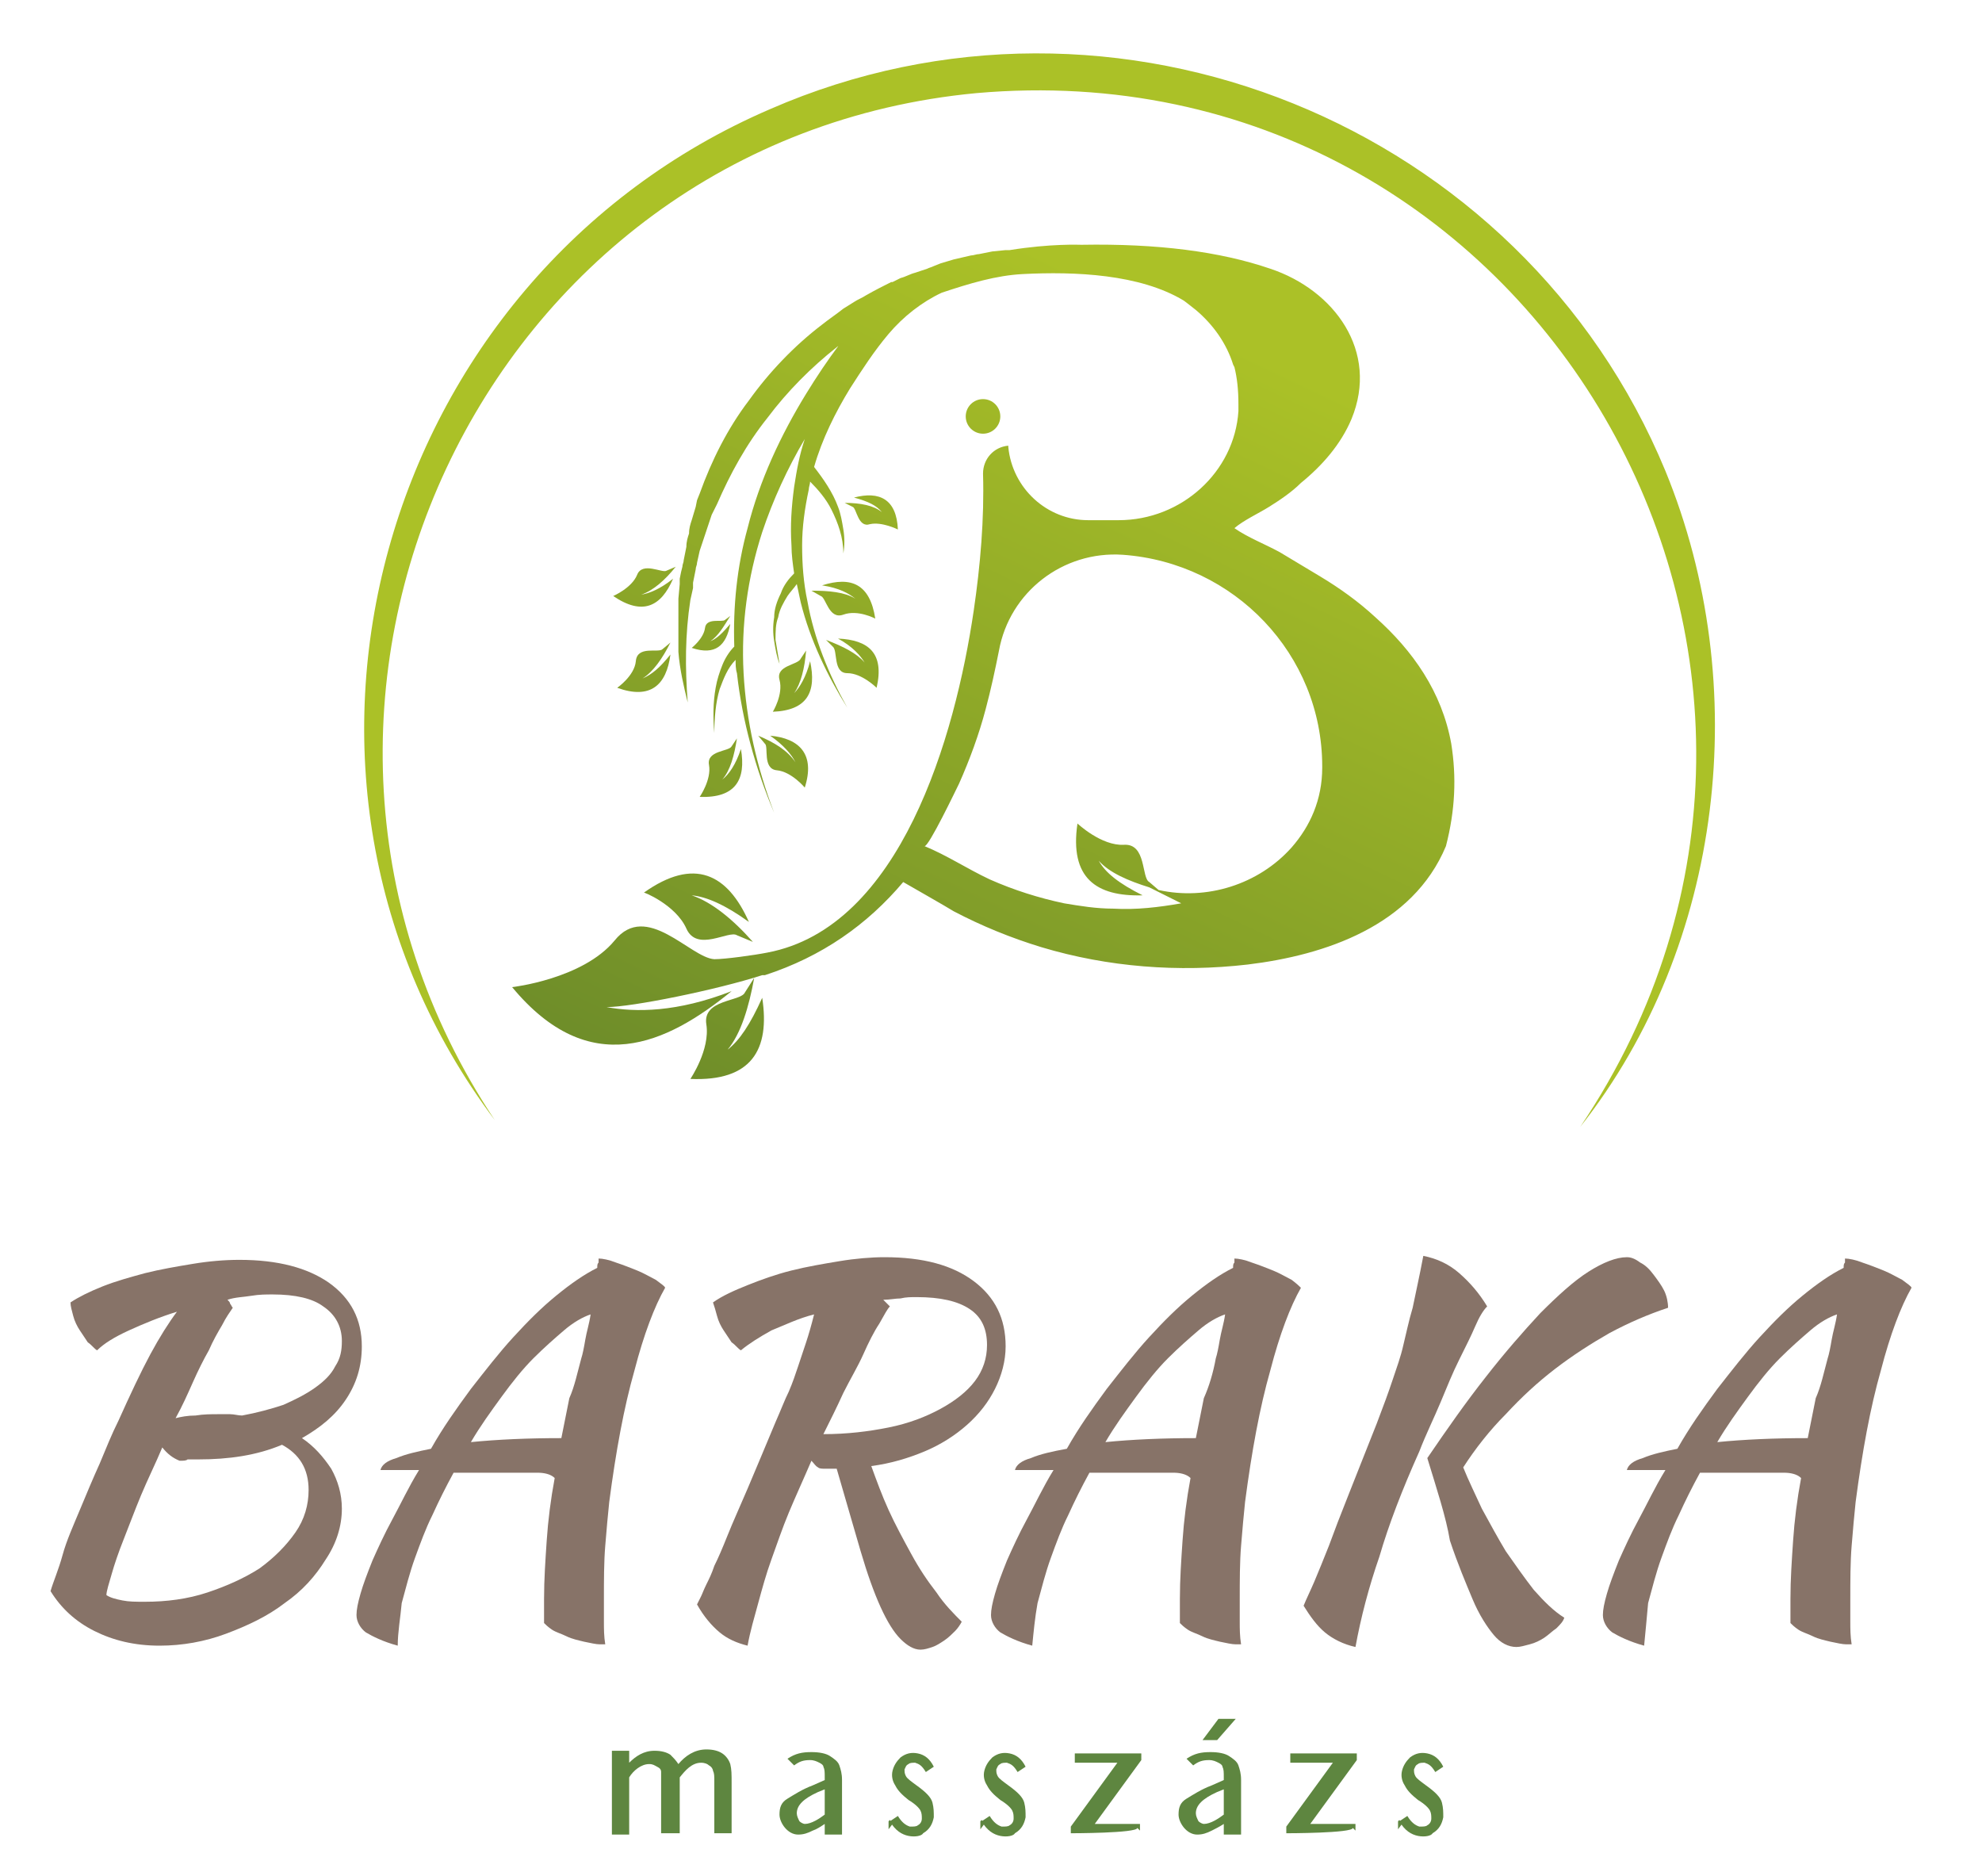 <?xml version="1.0" encoding="UTF-8"?> <svg xmlns="http://www.w3.org/2000/svg" xmlns:xlink="http://www.w3.org/1999/xlink" version="1.1" id="Réteg_1" x="0px" y="0px" viewBox="0 0 149 141" style="enable-background:new 0 0 149 141;" xml:space="preserve"> <style type="text/css"> .st0{fill:#877368;} .st1{fill:url(#SVGID_1_);} .st2{fill:url(#SVGID_00000006678345172767418650000018338285031774276993_);} .st3{fill:url(#SVGID_00000082359269576822045840000009682759646701638335_);} .st4{fill:url(#SVGID_00000105386124899860517690000016915886919225004710_);} .st5{fill:url(#SVGID_00000013891787074817773180000017443789827060582062_);} .st6{fill:url(#SVGID_00000147911699113720256220000007000689516612870574_);} .st7{fill:url(#SVGID_00000061466055774052383860000014128519337890006178_);} .st8{fill:url(#SVGID_00000061430722963689941830000005309217537264577976_);} .st9{fill:url(#SVGID_00000080187031865183268410000010248084728065971114_);} .st10{fill:url(#SVGID_00000076601229444321420800000005208279671317116582_);} .st11{fill:url(#SVGID_00000145045782466586193050000008823166375941439666_);} .st12{fill:url(#SVGID_00000126298781399712206950000010181996537723441812_);} .st13{fill:url(#SVGID_00000055698870361457068610000007220109058667833221_);} .st14{fill:#ABC127;} .st15{fill:#5E8640;} </style> <g> <g> <path class="st0" d="M27.2,101.2c0,1.5-0.4,2.8-1.2,4c-0.8,1.2-1.9,2.1-3.3,2.9c0.9,0.6,1.6,1.4,2.2,2.3c0.5,0.9,0.8,1.9,0.8,3 c0,1.3-0.4,2.6-1.2,3.8c-0.8,1.3-1.8,2.4-3.1,3.3c-1.3,1-2.8,1.7-4.4,2.3c-1.6,0.6-3.3,0.9-5,0.9c-1.9,0-3.5-0.4-4.9-1.1 c-1.4-0.7-2.5-1.7-3.3-3c0.2-0.7,0.6-1.6,0.9-2.7s0.8-2.2,1.3-3.4c0.5-1.2,1-2.4,1.5-3.5c0.5-1.2,0.9-2.2,1.4-3.2 c0.9-2,1.7-3.7,2.4-5c0.7-1.3,1.4-2.4,2-3.2c-1.3,0.4-2.5,0.9-3.6,1.4s-1.9,1-2.4,1.5c-0.2-0.1-0.4-0.4-0.7-0.6 c-0.2-0.3-0.4-0.6-0.6-0.9c-0.2-0.3-0.4-0.7-0.5-1.1c-0.1-0.4-0.2-0.7-0.2-1c0.6-0.4,1.4-0.8,2.4-1.2c1-0.4,2.1-0.7,3.2-1 c1.2-0.3,2.4-0.5,3.6-0.7c1.2-0.2,2.4-0.3,3.5-0.3c2.9,0,5.1,0.6,6.7,1.7C26.4,97.6,27.2,99.2,27.2,101.2z M13.5,109.8 c-0.5-0.2-0.9-0.5-1.3-1c-0.5,1.2-1.1,2.4-1.6,3.6c-0.5,1.2-0.9,2.3-1.3,3.3c-0.4,1-0.7,1.9-0.9,2.6c-0.2,0.7-0.4,1.3-0.4,1.6 c0.3,0.2,0.7,0.3,1.2,0.4c0.5,0.1,1,0.1,1.7,0.1c1.6,0,3.2-0.2,4.7-0.7c1.5-0.5,2.8-1.1,3.9-1.8c1.1-0.8,2-1.7,2.7-2.7 c0.7-1,1-2.1,1-3.2c0-1.6-0.7-2.7-2-3.4c-1.9,0.8-4,1.1-6.3,1.1c-0.3,0-0.6,0-0.8,0C14,109.8,13.8,109.8,13.5,109.8z M20.5,97.3 c-0.5,0-1,0-1.6,0.1c-0.6,0.1-1.2,0.1-1.8,0.3c0.1,0.1,0.2,0.2,0.2,0.3c0.1,0.1,0.1,0.2,0.2,0.3c-0.2,0.3-0.5,0.7-0.8,1.3 c-0.3,0.5-0.7,1.2-1,1.9c-0.4,0.7-0.8,1.5-1.2,2.4c-0.4,0.9-0.8,1.8-1.3,2.7c0.4-0.1,0.9-0.2,1.5-0.2c0.6-0.1,1.2-0.1,1.7-0.1 c0.3,0,0.6,0,0.9,0c0.3,0,0.6,0.1,0.9,0.1c1.1-0.2,2.2-0.5,3.1-0.8c0.9-0.4,1.7-0.8,2.4-1.3s1.2-1,1.5-1.6 c0.4-0.6,0.5-1.2,0.5-1.9c0-1.1-0.5-2-1.4-2.6C23.5,97.6,22.2,97.3,20.5,97.3z"></path> <path class="st0" d="M29.9,123.7c-1.1-0.3-1.9-0.7-2.4-1c-0.4-0.3-0.7-0.8-0.7-1.3c0-0.4,0.1-0.9,0.3-1.6c0.2-0.7,0.5-1.5,0.9-2.5 c0.4-0.9,0.9-2,1.5-3.1c0.6-1.1,1.2-2.4,2-3.7c-0.6,0-1.2,0-1.7,0c-0.5,0-0.9,0-1.2,0c0.1-0.4,0.5-0.7,1.2-0.9 c0.7-0.3,1.6-0.5,2.6-0.7c0.9-1.6,1.9-3,3-4.5c1.1-1.4,2.1-2.7,3.2-3.9c1.1-1.2,2.1-2.2,3.2-3.1c1.1-0.9,2.1-1.6,3.1-2.1 c0-0.2,0-0.3,0.1-0.4c0-0.1,0-0.2,0-0.3c0.3,0,0.8,0.1,1.3,0.3c0.6,0.2,1.1,0.4,1.6,0.6c0.5,0.2,1,0.5,1.4,0.7 c0.4,0.3,0.7,0.5,0.7,0.6c-0.8,1.4-1.6,3.5-2.3,6.2c-0.8,2.8-1.4,6.1-1.9,9.9c-0.1,1-0.2,2-0.3,3.3c-0.1,1.2-0.1,2.6-0.1,4.1 c0,0.5,0,1.1,0,1.6c0,0.5,0,1.1,0.1,1.7c0,0-0.1,0-0.1,0s-0.1,0-0.3,0c-0.3,0-0.7-0.1-1.2-0.2c-0.4-0.1-0.9-0.2-1.3-0.4 c-0.4-0.2-0.8-0.3-1.1-0.5c-0.3-0.2-0.5-0.4-0.6-0.5c0-0.3,0-0.6,0-0.9c0-0.3,0-0.6,0-0.9c0-1.5,0.1-2.9,0.2-4.4 c0.1-1.5,0.3-3.1,0.6-4.7c-0.3-0.3-0.8-0.4-1.3-0.4c-0.5,0-1.2,0-1.8,0c-0.7,0-1.4,0-2.2,0c-0.8,0-1.5,0-2.3,0 c-0.6,1.1-1.1,2.1-1.6,3.2c-0.5,1-0.9,2.1-1.3,3.2c-0.4,1.1-0.7,2.3-1,3.4C30.1,121.6,29.9,122.7,29.9,123.7z M43.7,102.1 c0.1-0.3,0.2-0.8,0.3-1.4c0.1-0.6,0.3-1.2,0.4-1.9c-0.6,0.2-1.3,0.6-2,1.2c-0.7,0.6-1.5,1.3-2.3,2.1c-0.8,0.8-1.6,1.8-2.4,2.9 c-0.8,1.1-1.6,2.2-2.3,3.4c2-0.2,4.3-0.3,6.8-0.3c0.2-1,0.4-2,0.6-3C43.2,104.2,43.4,103.2,43.7,102.1z"></path> <path class="st0" d="M75.6,101.2c0,1.1-0.3,2.2-0.8,3.2c-0.5,1-1.2,1.9-2.1,2.7c-0.9,0.8-2,1.5-3.2,2c-1.2,0.5-2.5,0.9-4,1.1 c0.4,1.1,0.8,2.2,1.3,3.3c0.5,1.1,1.1,2.2,1.7,3.3c0.6,1.1,1.2,2,1.9,2.9c0.6,0.9,1.3,1.6,1.9,2.2c-0.1,0.2-0.3,0.5-0.5,0.7 c-0.2,0.2-0.5,0.5-0.8,0.7c-0.3,0.2-0.6,0.4-0.9,0.5c-0.3,0.1-0.6,0.2-0.9,0.2c-0.5,0-1-0.3-1.5-0.8c-0.5-0.5-1-1.3-1.5-2.4 c-0.5-1.1-1-2.5-1.5-4.2c-0.5-1.7-1.1-3.8-1.8-6.2c-0.3,0-0.5,0-0.8,0c-0.3,0-0.5,0-0.6-0.1c-0.2-0.1-0.3-0.3-0.5-0.5 c-0.6,1.4-1.2,2.7-1.7,3.9c-0.5,1.2-0.9,2.4-1.3,3.5c-0.4,1.1-0.7,2.2-1,3.3c-0.3,1.1-0.6,2.1-0.8,3.2c-0.8-0.2-1.5-0.5-2.1-1 c-0.6-0.5-1.2-1.2-1.7-2.1c0.1-0.2,0.2-0.4,0.3-0.6c0.1-0.2,0.2-0.5,0.4-0.9c0.2-0.4,0.4-0.8,0.6-1.4c0.3-0.6,0.6-1.3,1-2.3 c0.4-1,0.9-2.1,1.5-3.5c0.6-1.4,1.3-3.1,2.1-5c0.4-0.9,0.7-1.7,1-2.3c0.3-0.7,0.5-1.3,0.7-1.9c0.2-0.6,0.4-1.2,0.6-1.8 c0.2-0.6,0.4-1.3,0.6-2.1C60,99.1,59,99.6,58,100c-0.9,0.5-1.7,1-2.3,1.5c-0.2-0.1-0.4-0.4-0.7-0.6c-0.2-0.3-0.4-0.6-0.6-0.9 c-0.2-0.3-0.4-0.7-0.5-1.1c-0.1-0.4-0.2-0.7-0.3-1c0.7-0.5,1.6-0.9,2.6-1.3c1-0.4,2.1-0.8,3.3-1.1c1.2-0.3,2.4-0.5,3.6-0.7 c1.2-0.2,2.4-0.3,3.4-0.3c2.9,0,5.1,0.6,6.7,1.8C74.8,97.5,75.6,99.1,75.6,101.2z M66.9,98.2c-0.2,0.2-0.4,0.6-0.8,1.3 c-0.4,0.6-0.8,1.4-1.2,2.3s-1,1.9-1.5,2.9c-0.5,1.1-1,2.1-1.5,3.1c1.8,0,3.4-0.2,4.9-0.5c1.5-0.3,2.8-0.8,3.9-1.4 c1.1-0.6,2-1.3,2.6-2.1c0.6-0.8,0.9-1.7,0.9-2.7c0-1.2-0.4-2.1-1.3-2.7c-0.9-0.6-2.2-0.9-4-0.9c-0.4,0-0.8,0-1.2,0.1 c-0.4,0-0.8,0.1-1.3,0.1L66.9,98.2z"></path> <path class="st0" d="M77.6,123.7c-1.1-0.3-1.9-0.7-2.4-1c-0.4-0.3-0.7-0.8-0.7-1.3c0-0.4,0.1-0.9,0.3-1.6c0.2-0.7,0.5-1.5,0.9-2.5 c0.4-0.9,0.9-2,1.5-3.1c0.6-1.1,1.2-2.4,2-3.7c-0.6,0-1.2,0-1.7,0s-0.9,0-1.2,0c0.1-0.4,0.5-0.7,1.2-0.9c0.7-0.3,1.6-0.5,2.7-0.7 c0.9-1.6,1.9-3,3-4.5c1.1-1.4,2.1-2.7,3.2-3.9c1.1-1.2,2.1-2.2,3.2-3.1c1.1-0.9,2.1-1.6,3.1-2.1c0-0.2,0-0.3,0.1-0.4 c0-0.1,0-0.2,0-0.3c0.3,0,0.8,0.1,1.3,0.3c0.6,0.2,1.1,0.4,1.6,0.6c0.5,0.2,1,0.5,1.4,0.7c0.4,0.3,0.6,0.5,0.7,0.6 c-0.8,1.4-1.6,3.5-2.3,6.2c-0.8,2.8-1.4,6.1-1.9,9.9c-0.1,1-0.2,2-0.3,3.3c-0.1,1.2-0.1,2.6-0.1,4.1c0,0.5,0,1.1,0,1.6 c0,0.5,0,1.1,0.1,1.7c0,0-0.1,0-0.1,0c0,0-0.1,0-0.3,0c-0.3,0-0.7-0.1-1.2-0.2c-0.4-0.1-0.9-0.2-1.3-0.4c-0.4-0.2-0.8-0.3-1.1-0.5 c-0.3-0.2-0.5-0.4-0.6-0.5c0-0.3,0-0.6,0-0.9c0-0.3,0-0.6,0-0.9c0-1.5,0.1-2.9,0.2-4.4c0.1-1.5,0.3-3.1,0.6-4.7 c-0.3-0.3-0.8-0.4-1.3-0.4c-0.5,0-1.2,0-1.8,0c-0.7,0-1.4,0-2.2,0c-0.8,0-1.5,0-2.3,0c-0.6,1.1-1.1,2.1-1.6,3.2 c-0.5,1-0.9,2.1-1.3,3.2c-0.4,1.1-0.7,2.3-1,3.4C77.8,121.6,77.7,122.7,77.6,123.7z M91.4,102.1c0.1-0.3,0.2-0.8,0.3-1.4 c0.1-0.6,0.3-1.2,0.4-1.9c-0.6,0.2-1.3,0.6-2,1.2c-0.7,0.6-1.5,1.3-2.3,2.1c-0.8,0.8-1.6,1.8-2.4,2.9c-0.8,1.1-1.6,2.2-2.3,3.4 c2-0.2,4.3-0.3,6.8-0.3c0.2-1,0.4-2,0.6-3C90.9,104.2,91.2,103.2,91.4,102.1z"></path> <path class="st0" d="M101.9,123.8c-0.9-0.2-1.7-0.6-2.3-1.1c-0.6-0.5-1.1-1.2-1.6-2c0.2-0.5,0.5-1.1,0.8-1.8 c0.3-0.7,0.7-1.7,1.1-2.7c0.4-1.1,0.9-2.4,1.5-3.9c0.6-1.5,1.3-3.3,2.1-5.3c0.5-1.3,0.9-2.4,1.2-3.3c0.3-0.9,0.6-1.7,0.8-2.6 c0.2-0.8,0.4-1.8,0.7-2.8c0.2-1,0.5-2.3,0.8-3.9c1,0.2,1.9,0.6,2.7,1.3c0.8,0.7,1.5,1.5,2.1,2.5c-0.3,0.3-0.6,0.8-0.9,1.5 c-0.3,0.7-0.7,1.5-1.2,2.5s-0.9,2-1.4,3.2c-0.5,1.2-1.1,2.4-1.6,3.7c-1.3,2.9-2.3,5.5-3,7.9C102.9,119.3,102.3,121.6,101.9,123.8z M107.3,109.6c1.5-2.2,2.9-4.2,4.4-6.1c1.4-1.8,2.8-3.4,4.1-4.8c1.3-1.3,2.5-2.4,3.6-3.1c1.1-0.7,2.1-1.1,2.9-1.1 c0.3,0,0.6,0.1,1,0.4c0.4,0.2,0.7,0.5,1,0.9c0.3,0.4,0.6,0.8,0.8,1.2c0.2,0.4,0.3,0.9,0.3,1.3c-1.5,0.5-2.9,1.1-4.4,1.9 c-1.4,0.8-2.8,1.7-4.1,2.7c-1.3,1-2.5,2.1-3.7,3.4c-1.2,1.2-2.3,2.6-3.2,4c0.4,1,0.9,2,1.4,3.1c0.6,1.1,1.2,2.2,1.8,3.2 c0.7,1,1.4,2,2.1,2.9c0.8,0.9,1.5,1.6,2.3,2.1c-0.1,0.3-0.3,0.5-0.6,0.8c-0.3,0.2-0.6,0.5-0.9,0.7c-0.3,0.2-0.7,0.4-1.1,0.5 c-0.4,0.1-0.7,0.2-1,0.2c-0.6,0-1.2-0.3-1.7-0.9c-0.5-0.6-1.1-1.5-1.6-2.7c-0.5-1.2-1.1-2.6-1.7-4.4 C108.7,114,108,111.9,107.3,109.6z"></path> <path class="st0" d="M123.6,123.7c-1.1-0.3-1.9-0.7-2.4-1c-0.4-0.3-0.7-0.8-0.7-1.3c0-0.4,0.1-0.9,0.3-1.6 c0.2-0.7,0.5-1.5,0.9-2.5c0.4-0.9,0.9-2,1.5-3.1c0.6-1.1,1.2-2.4,2-3.7c-0.6,0-1.2,0-1.7,0c-0.5,0-0.9,0-1.2,0 c0.1-0.4,0.5-0.7,1.2-0.9c0.7-0.3,1.6-0.5,2.6-0.7c0.9-1.6,1.9-3,3-4.5c1.1-1.4,2.1-2.7,3.2-3.9c1.1-1.2,2.1-2.2,3.2-3.1 c1.1-0.9,2.1-1.6,3.1-2.1c0-0.2,0-0.3,0.1-0.4c0-0.1,0-0.2,0-0.3c0.3,0,0.8,0.1,1.3,0.3c0.6,0.2,1.1,0.4,1.6,0.6 c0.5,0.2,1,0.5,1.4,0.7c0.4,0.3,0.7,0.5,0.7,0.6c-0.8,1.4-1.6,3.5-2.3,6.2c-0.8,2.8-1.4,6.1-1.9,9.9c-0.1,1-0.2,2-0.3,3.3 c-0.1,1.2-0.1,2.6-0.1,4.1c0,0.5,0,1.1,0,1.6c0,0.5,0,1.1,0.1,1.7c0,0-0.1,0-0.1,0c0,0-0.1,0-0.3,0c-0.3,0-0.7-0.1-1.2-0.2 c-0.4-0.1-0.9-0.2-1.3-0.4c-0.4-0.2-0.8-0.3-1.1-0.5c-0.3-0.2-0.5-0.4-0.6-0.5c0-0.3,0-0.6,0-0.9c0-0.3,0-0.6,0-0.9 c0-1.5,0.1-2.9,0.2-4.4c0.1-1.5,0.3-3.1,0.6-4.7c-0.3-0.3-0.8-0.4-1.3-0.4c-0.5,0-1.2,0-1.8,0c-0.7,0-1.4,0-2.2,0s-1.5,0-2.3,0 c-0.6,1.1-1.1,2.1-1.6,3.2c-0.5,1-0.9,2.1-1.3,3.2c-0.4,1.1-0.7,2.3-1,3.4C123.8,121.6,123.7,122.7,123.6,123.7z M137.4,102.1 c0.1-0.3,0.2-0.8,0.3-1.4c0.1-0.6,0.3-1.2,0.4-1.9c-0.6,0.2-1.3,0.6-2,1.2c-0.7,0.6-1.5,1.3-2.3,2.1c-0.8,0.8-1.6,1.8-2.4,2.9 c-0.8,1.1-1.6,2.2-2.3,3.4c2-0.2,4.3-0.3,6.8-0.3c0.2-1,0.4-2,0.6-3C136.9,104.2,137.1,103.2,137.4,102.1z"></path> </g> </g> <g> <linearGradient id="SVGID_1_" gradientUnits="userSpaceOnUse" x1="92.191" y1="25.621" x2="31.745" y2="152.238"> <stop offset="0" style="stop-color:#ABC127"></stop> <stop offset="1" style="stop-color:#2F572C"></stop> </linearGradient> <path class="st1" d="M109.1,55.9c-0.7-3.9-2.9-7-5.7-9.5c-1.3-1.2-2.7-2.2-4.2-3.1c-1-0.6-2-1.2-3-1.8c-1.1-0.6-2.4-1.1-3.4-1.8 c0.7-0.6,1.8-1.1,2.6-1.6c0.8-0.5,1.7-1.1,2.4-1.8c1.6-1.3,3-2.9,3.8-4.8c2.1-5.1-1.3-9.7-6.1-11.3c-3.8-1.3-8.5-1.9-14.2-1.8 c-0.1,0-2.3-0.1-5.4,0.4c-0.1,0-0.2,0-0.3,0l-1,0.1l-1,0.2c-0.2,0-0.4,0.1-0.6,0.1c-0.4,0.1-0.9,0.2-1.3,0.3 c-0.3,0.1-0.7,0.2-1,0.3l-0.5,0.2c-0.2,0.1-0.3,0.1-0.5,0.2l-0.9,0.3c-0.4,0.1-0.7,0.3-1.1,0.4c0,0,0,0,0,0 c-0.2,0.1-0.4,0.2-0.6,0.3c0,0,0,0-0.1,0c-0.6,0.3-1.2,0.6-1.9,1c-0.3,0.2-0.6,0.3-0.9,0.5l-0.8,0.5c-0.5,0.4-1.1,0.8-1.6,1.2 c-2.1,1.6-4,3.6-5.5,5.7c-1.6,2.1-2.8,4.5-3.7,7l-0.2,0.5l-0.1,0.5L52,39.1c-0.1,0.3-0.2,0.6-0.2,1c-0.1,0.3-0.2,0.6-0.2,1l-0.2,1 c0,0.2-0.1,0.3-0.1,0.5L51.2,43l-0.1,0.5l0,0.2l0,0.2L51,45c0,0.3,0,0.7,0,1l0,0.5c0,0.2,0,0.3,0,0.5l0,1c0,0.2,0,0.3,0,0.5l0,0.5 c0.1,1.3,0.4,2.6,0.7,3.8c-0.2-2.6-0.2-5.1,0.2-7.7l0.2-0.9l0-0.2l0-0.2l0.1-0.5l0.1-0.5c0-0.2,0.1-0.3,0.1-0.5l0.2-0.9 c0.1-0.3,0.2-0.6,0.3-0.9c0.1-0.3,0.2-0.6,0.3-0.9l0.3-0.9l0.2-0.4l0.2-0.4c1-2.3,2.2-4.5,3.8-6.5c1.5-2,3.3-3.8,5.2-5.3 c0.1-0.1,0.2-0.1,0.2-0.2c-0.9,1.2-1.7,2.4-2.5,3.7c-1.9,3.1-3.5,6.5-4.4,10.1c-0.8,2.9-1.1,5.9-1,8.9c0,0,0,0,0,0 c-0.4,0.4-0.7,0.9-0.9,1.4c-0.2,0.5-0.4,1.1-0.5,1.7c-0.2,1.1-0.2,2.3-0.1,3.4c0-1.1,0.1-2.3,0.4-3.3c0.3-0.8,0.6-1.6,1.2-2.2 c0,0.3,0,0.7,0.1,1c0.4,3.6,1.4,7.2,2.8,10.5c-1.3-3.4-2.1-6.9-2.3-10.5c-0.2-3.6,0.3-7.2,1.4-10.6c0.8-2.4,1.9-4.8,3.2-7 c-0.4,1.2-0.6,2.3-0.8,3.6c-0.2,1.5-0.3,2.9-0.2,4.4c0,0.7,0.1,1.4,0.2,2.1c0,0,0,0,0,0c-0.4,0.4-0.8,0.9-1,1.5 c-0.3,0.6-0.5,1.2-0.5,1.8c-0.1,0.6-0.1,1.2,0,1.8c0.1,0.6,0.2,1.2,0.4,1.7c-0.1-0.6-0.2-1.2-0.3-1.8c0-0.6,0-1.2,0.2-1.7 c0.1-0.6,0.4-1.1,0.7-1.6c0.2-0.3,0.5-0.6,0.7-0.9c0.1,0.5,0.2,0.9,0.3,1.4c0.7,2.8,2,5.5,3.5,7.9c-1.4-2.5-2.5-5.2-3-8 c-0.3-1.4-0.4-2.8-0.4-4.2c0-1.4,0.2-2.8,0.5-4.2c0-0.2,0.1-0.4,0.1-0.6c0.6,0.6,1.2,1.3,1.6,2.1c0.5,1,0.9,2.1,0.9,3.3 c0.1-0.6,0.1-1.2,0-1.8c-0.1-0.6-0.2-1.2-0.4-1.7c-0.4-1.1-1.1-2.1-1.8-3c0,0,0,0,0,0c0.6-2.1,1.6-4.1,2.7-5.9 c0.9-1.4,1.8-2.8,2.9-4.1c1.1-1.3,2.5-2.4,4-3.1c2.1-0.7,4.1-1.3,6.1-1.4c3.9-0.2,8.8,0,12.1,2c0,0,0.4,0.3,0.9,0.7 c1.3,1.1,2.3,2.5,2.8,4.1l0.1,0.2c0.2,0.8,0.3,1.7,0.3,2.8c0,0.1,0,0.3,0,0.5c-0.3,4.6-4.3,8.2-9,8.2h-2.3c-3.1,0-5.7-2.4-6-5.5 l0-0.1c-1.1,0.1-1.9,1-1.9,2.1c0.1,3.4-0.2,6.9-0.7,10.3c-1.4,9.5-5.5,23.8-15.5,25.7c-1,0.2-3.2,0.5-4,0.5 c-1.8-0.1-5.1-4.4-7.5-1.4c-2.4,2.9-7.7,3.5-7.7,3.5c5.8,7,11.6,4.3,16.5,0.3c-4.1,1.6-7.2,1.6-9.4,1.2c1.9,0,8.3-1.3,11.7-2.4 c0.1,0,0.1,0,0.2,0c4.3-1.4,7.7-3.8,10.4-7c0,0,3.5,2,3.8,2.2c2.1,1.1,4.3,2,6.6,2.7c5,1.5,10.3,1.9,15.5,1.3 c5.8-0.7,12.4-2.9,14.9-8.9C109.4,60.9,109.5,58.4,109.1,55.9z M97.1,63.7c-2.5,2.8-6.4,4-10,3.2l-0.7-0.6 c-0.6-0.3-0.2-2.9-1.9-2.8S81,61.9,81,61.9c-0.6,4.1,1.4,5.5,4.9,5.4c-1.8-0.9-2.8-1.7-3.3-2.6c0.8,0.9,2.2,1.5,3.8,2l2.4,1.2 c-1.7,0.3-3.4,0.5-5.1,0.4c-1.3,0-2.5-0.2-3.7-0.4c-1.9-0.4-3.8-1-5.6-1.8c-1.7-0.8-3.2-1.8-4.9-2.5c0.3,0.1,2.4-4.3,2.6-4.7 c0.8-1.8,1.5-3.7,2-5.6c0.4-1.5,0.7-2.9,1-4.4c0.8-4.4,4.8-7.5,9.3-7.2c8.4,0.6,15,7.5,15,15.9c0,0,0,0.1,0,0.1 C99.4,60.1,98.5,62.1,97.1,63.7z"></path> <linearGradient id="SVGID_00000023975328287638086280000012662823236116188053_" gradientUnits="userSpaceOnUse" x1="79.518" y1="19.571" x2="19.073" y2="146.188"> <stop offset="0" style="stop-color:#ABC127"></stop> <stop offset="1" style="stop-color:#2F572C"></stop> </linearGradient> <circle style="fill:url(#SVGID_00000023975328287638086280000012662823236116188053_);" cx="73.9" cy="31.3" r="1.3"></circle> <linearGradient id="SVGID_00000025405426348751292690000013043310106033771140_" gradientUnits="userSpaceOnUse" x1="75.757" y1="17.776" x2="15.312" y2="144.393"> <stop offset="0" style="stop-color:#ABC127"></stop> <stop offset="1" style="stop-color:#2F572C"></stop> </linearGradient> <path style="fill:url(#SVGID_00000025405426348751292690000013043310106033771140_);" d="M60.9,49.7c-0.3,1.2-0.8,2-1.2,2.4 c0.5-0.7,0.8-1.9,0.9-3.2l-0.4,0.6C60,50,58.3,50,58.6,51.1c0.3,1.1-0.5,2.4-0.5,2.4C60.7,53.4,61.4,52,60.9,49.7z"></path> <linearGradient id="SVGID_00000027572111465108758750000005284698163863504514_" gradientUnits="userSpaceOnUse" x1="73.957" y1="16.916" x2="13.512" y2="143.534"> <stop offset="0" style="stop-color:#ABC127"></stop> <stop offset="1" style="stop-color:#2F572C"></stop> </linearGradient> <path style="fill:url(#SVGID_00000027572111465108758750000005284698163863504514_);" d="M55,56.1c-0.2,0.4-1.9,0.3-1.7,1.4 c0.2,1.1-0.7,2.4-0.7,2.4c2.7,0.1,3.5-1.3,3.1-3.6c-0.4,1.2-0.9,1.9-1.4,2.3c0.6-0.7,0.9-1.8,1.1-3.1L55,56.1z"></path> <linearGradient id="SVGID_00000009559503314788282040000013983540855521495700_" gradientUnits="userSpaceOnUse" x1="66.279" y1="13.251" x2="5.834" y2="139.868"> <stop offset="0" style="stop-color:#ABC127"></stop> <stop offset="1" style="stop-color:#2F572C"></stop> </linearGradient> <path style="fill:url(#SVGID_00000009559503314788282040000013983540855521495700_);" d="M50.4,48.3l-0.6,0.5 c-0.3,0.3-1.9-0.3-2,0.9c-0.1,1.1-1.4,2-1.4,2c2.5,0.9,3.7-0.2,4-2.5c-0.8,1-1.4,1.5-2.1,1.8C49.1,50.5,49.8,49.5,50.4,48.3z"></path> <linearGradient id="SVGID_00000042724034414567531010000005141620587610153383_" gradientUnits="userSpaceOnUse" x1="69.341" y1="14.713" x2="8.895" y2="141.33"> <stop offset="0" style="stop-color:#ABC127"></stop> <stop offset="1" style="stop-color:#2F572C"></stop> </linearGradient> <path style="fill:url(#SVGID_00000042724034414567531010000005141620587610153383_);" d="M54.9,46.3l-0.4,0.3 c-0.2,0.2-1.4-0.2-1.5,0.6c-0.1,0.8-1,1.5-1,1.5c1.8,0.6,2.6-0.2,2.9-1.8c-0.6,0.7-1,1.1-1.5,1.3C54,47.8,54.4,47.1,54.9,46.3z"></path> <linearGradient id="SVGID_00000036240353242546277200000011336701033862720675_" gradientUnits="userSpaceOnUse" x1="63.666" y1="12.004" x2="3.221" y2="138.621"> <stop offset="0" style="stop-color:#ABC127"></stop> <stop offset="1" style="stop-color:#2F572C"></stop> </linearGradient> <path style="fill:url(#SVGID_00000036240353242546277200000011336701033862720675_);" d="M50.6,43.5c-1,0.8-1.8,1.1-2.4,1.2 c0.9-0.3,1.8-1.1,2.6-2.1l-0.7,0.3c-0.3,0.2-1.8-0.7-2.2,0.3c-0.4,1-1.8,1.6-1.8,1.6C48.3,46.3,49.7,45.6,50.6,43.5z"></path> <linearGradient id="SVGID_00000012430262278622366630000006499753216607097729_" gradientUnits="userSpaceOnUse" x1="78.716" y1="19.188" x2="18.27" y2="145.805"> <stop offset="0" style="stop-color:#ABC127"></stop> <stop offset="1" style="stop-color:#2F572C"></stop> </linearGradient> <path style="fill:url(#SVGID_00000012430262278622366630000006499753216607097729_);" d="M63.7,50.6c1.1,0,2.2,1.1,2.2,1.1 c0.6-2.6-0.6-3.6-2.9-3.7c1.1,0.6,1.7,1.3,2,1.8c-0.6-0.7-1.6-1.2-2.9-1.7l0.5,0.5C63,48.9,62.6,50.6,63.7,50.6z"></path> <linearGradient id="SVGID_00000101099177306330613820000018102377653957557177_" gradientUnits="userSpaceOnUse" x1="77.243" y1="18.485" x2="16.798" y2="145.102"> <stop offset="0" style="stop-color:#ABC127"></stop> <stop offset="1" style="stop-color:#2F572C"></stop> </linearGradient> <path style="fill:url(#SVGID_00000101099177306330613820000018102377653957557177_);" d="M57,55.3l0.5,0.6c0.3,0.2-0.2,1.9,0.9,2 c1.1,0.1,2.1,1.3,2.1,1.3c0.8-2.5-0.4-3.7-2.6-3.9c1,0.7,1.6,1.4,1.9,2C59.2,56.4,58.2,55.8,57,55.3z"></path> <linearGradient id="SVGID_00000177450354388721777860000006899353847242516895_" gradientUnits="userSpaceOnUse" x1="76.525" y1="18.142" x2="16.08" y2="144.76"> <stop offset="0" style="stop-color:#ABC127"></stop> <stop offset="1" style="stop-color:#2F572C"></stop> </linearGradient> <path style="fill:url(#SVGID_00000177450354388721777860000006899353847242516895_);" d="M61.7,44.8c0.4,0.1,0.6,1.8,1.7,1.4 c1.1-0.4,2.4,0.3,2.4,0.3c-0.4-2.6-1.8-3.2-4-2.5c1.3,0.2,2,0.6,2.5,1c-0.8-0.5-2-0.6-3.3-0.6L61.7,44.8z"></path> <linearGradient id="SVGID_00000180354107797718438270000012973241451318421432_" gradientUnits="userSpaceOnUse" x1="75.599" y1="17.7" x2="15.154" y2="144.317"> <stop offset="0" style="stop-color:#ABC127"></stop> <stop offset="1" style="stop-color:#2F572C"></stop> </linearGradient> <path style="fill:url(#SVGID_00000180354107797718438270000012973241451318421432_);" d="M64.1,38.1c0.3,0.1,0.4,1.6,1.3,1.3 c0.9-0.2,2.1,0.4,2.1,0.4c-0.1-2.3-1.4-2.9-3.3-2.4c1.1,0.3,1.7,0.6,2.1,1.1c-0.6-0.5-1.6-0.7-2.8-0.7L64.1,38.1z"></path> <linearGradient id="SVGID_00000013184780519829680130000001757077265035498905_" gradientUnits="userSpaceOnUse" x1="82.036" y1="20.773" x2="21.591" y2="147.39"> <stop offset="0" style="stop-color:#ABC127"></stop> <stop offset="1" style="stop-color:#2F572C"></stop> </linearGradient> <path style="fill:url(#SVGID_00000013184780519829680130000001757077265035498905_);" d="M54.7,78.9c1-1.2,1.6-3.2,2-5.4l-0.7,1.1 c-0.3,0.7-3.2,0.5-2.9,2.4c0.3,1.9-1.2,4.1-1.2,4.1c4.6,0.2,6-2.2,5.4-6.1C56.4,77,55.6,78.2,54.7,78.9z"></path> <linearGradient id="SVGID_00000182515662692038084890000014605611350461979552_" gradientUnits="userSpaceOnUse" x1="76.608" y1="18.182" x2="16.163" y2="144.799"> <stop offset="0" style="stop-color:#ABC127"></stop> <stop offset="1" style="stop-color:#2F572C"></stop> </linearGradient> <path style="fill:url(#SVGID_00000182515662692038084890000014605611350461979552_);" d="M51.6,69.8c0.8,1.8,3.2,0.1,3.8,0.5 l1.2,0.5c-1.5-1.7-3.1-3-4.6-3.5c1.1,0.1,2.5,0.7,4.3,2c-1.6-3.6-4.1-4.9-7.9-2.2C48.3,67,50.8,68,51.6,69.8z"></path> </g> <path class="st14" d="M37.2,84.2c-19.4-25.8-8.8-63.3,20.7-76c25.9-11.3,56.5,1.1,67.3,27.2c6.6,16.1,4.4,35.6-6.4,49.3 c23.5-34.9-3.5-81.4-45.4-77.7C36.2,10.5,16.4,53,37.2,84.2L37.2,84.2z"></path> <g> <path class="st15" d="M53.7,137.8v-2.1v-1.8c0-0.4,0-0.6-0.1-0.8c0-0.1-0.1-0.3-0.3-0.4c-0.1-0.1-0.3-0.2-0.6-0.2 c-0.7,0-1.2,0.6-1.6,1.1v2.1v2.1h-1.4v-2.1v-1.5c0-0.5,0-0.8,0-1c0-0.2-0.1-0.3-0.3-0.4c-0.2-0.1-0.3-0.2-0.6-0.2 c-0.6,0-1.2,0.5-1.5,1v2.2v2.1H46v-2.1V134v-2.4h1.3v0.9c0.5-0.5,1.1-0.9,1.9-0.9c0.5,0,0.9,0.1,1.2,0.3c0.2,0.2,0.4,0.4,0.6,0.7 c0.5-0.6,1.2-1.1,2.1-1.1c0.5,0,0.9,0.1,1.2,0.3c0.3,0.2,0.5,0.5,0.6,0.8C55,133,55,133.4,55,134v1.7v2.1H53.7z"></path> <path class="st15" d="M62,137.5v-0.4c-0.3,0.2-0.6,0.4-0.9,0.5c-0.4,0.2-0.7,0.3-1.1,0.3c-0.8,0-1.4-0.9-1.4-1.5 c0-0.5,0.1-0.9,0.6-1.2c0.5-0.3,1.1-0.7,1.9-1l0.9-0.4v-0.2c0-0.4,0-0.6-0.1-0.8c0-0.1-0.1-0.2-0.3-0.3c-0.2-0.1-0.4-0.2-0.7-0.2 c-0.5,0-0.8,0.1-1.2,0.4l-0.5-0.5c0.6-0.4,1.1-0.5,1.8-0.5c0.6,0,1.1,0.1,1.4,0.3c0.3,0.2,0.6,0.4,0.7,0.7c0.1,0.3,0.2,0.6,0.2,1.1 v2.2v1.9c0,0-0.2,0-1.3,0V137.5z M62,134.5l-0.5,0.2c-1.1,0.5-1.6,1-1.6,1.6c0,0.2,0.1,0.4,0.2,0.6c0.1,0.1,0.3,0.2,0.4,0.2 c0.5,0,1.1-0.4,1.5-0.7V134.5z"></path> <path class="st15" d="M66.8,136.9l0.1-0.1l0.2,0.3c0,0,0,0-0.3,0.4L66.8,136.9z M68.3,138c-0.5-0.1-1-0.4-1.4-1.1l0.6-0.4 c0.3,0.5,0.6,0.7,0.9,0.8c0.3,0,0.5,0,0.6-0.1c0.2-0.1,0.3-0.3,0.3-0.5c0-0.2,0-0.4-0.1-0.6c-0.1-0.2-0.4-0.5-0.9-0.8 c-0.5-0.4-0.8-0.7-1-1.1c-0.2-0.3-0.3-0.7-0.2-1.1c0.1-0.4,0.3-0.7,0.6-1c0.4-0.3,0.8-0.4,1.3-0.3c0.5,0.1,0.9,0.4,1.2,1l-0.6,0.4 c-0.3-0.5-0.5-0.6-0.8-0.7c-0.2,0-0.4,0-0.5,0.1c-0.2,0.1-0.2,0.2-0.3,0.4c0,0.2,0,0.3,0.1,0.5c0.1,0.2,0.4,0.4,0.8,0.7 c0.7,0.5,1.1,0.9,1.2,1.3c0.1,0.4,0.1,0.7,0.1,1.1c-0.1,0.5-0.3,0.9-0.8,1.2C69.3,138,68.8,138.1,68.3,138z"></path> <path class="st15" d="M73.7,136.9l0.1-0.1l0.2,0.3c0,0,0,0-0.3,0.4L73.7,136.9z M75.2,138c-0.5-0.1-1-0.4-1.4-1.1l0.6-0.4 c0.3,0.5,0.6,0.7,0.9,0.8c0.3,0,0.5,0,0.6-0.1c0.2-0.1,0.3-0.3,0.3-0.5c0-0.2,0-0.4-0.1-0.6c-0.1-0.2-0.4-0.5-0.9-0.8 c-0.5-0.4-0.8-0.7-1-1.1c-0.2-0.3-0.3-0.7-0.2-1.1c0.1-0.4,0.3-0.7,0.6-1c0.4-0.3,0.8-0.4,1.3-0.3c0.5,0.1,0.9,0.4,1.2,1l-0.6,0.4 c-0.3-0.5-0.5-0.6-0.8-0.7c-0.2,0-0.4,0-0.5,0.1c-0.2,0.1-0.2,0.2-0.3,0.4c0,0.2,0,0.3,0.1,0.5c0.1,0.2,0.4,0.4,0.8,0.7 c0.7,0.5,1.1,0.9,1.2,1.3c0.1,0.4,0.1,0.7,0.1,1.1c-0.1,0.5-0.3,0.9-0.8,1.2C76.2,138,75.7,138.1,75.2,138z"></path> <path class="st15" d="M82.3,137.1h3.4v0.5l-0.2-0.2c0,0.4-5,0.4-5,0.4v-0.5l3.5-4.8h-3.2v-0.7h5v0.5L82.3,137.1z"></path> <path class="st15" d="M92,137.5v-0.4c-0.3,0.2-0.7,0.4-0.9,0.5c-0.4,0.2-0.7,0.3-1.1,0.3c-0.8,0-1.4-0.9-1.4-1.5 c0-0.5,0.1-0.9,0.6-1.2c0.5-0.3,1.1-0.7,1.9-1l0.9-0.4v-0.2c0-0.4,0-0.6-0.1-0.8c0-0.1-0.1-0.2-0.3-0.3c-0.2-0.1-0.4-0.2-0.7-0.2 c-0.5,0-0.8,0.1-1.2,0.4l-0.5-0.5c0.6-0.4,1.1-0.5,1.8-0.5c0.6,0,1.1,0.1,1.4,0.3c0.3,0.2,0.6,0.4,0.7,0.7c0.1,0.3,0.2,0.6,0.2,1.1 v2.2v1.9c0,0-0.2,0-1.3,0V137.5z M92,134.5l-0.5,0.2c-1.1,0.5-1.6,1-1.6,1.6c0,0.2,0.1,0.4,0.2,0.6c0.1,0.1,0.3,0.2,0.4,0.2 c0.5,0,1.1-0.4,1.5-0.7V134.5z M91.5,130.8h-1.1l1.2-1.6h1.3L91.5,130.8z"></path> <path class="st15" d="M98.5,137.1h3.4v0.5l-0.2-0.2c0,0.4-5,0.4-5,0.4v-0.5l3.5-4.8H97v-0.7h5v0.5L98.5,137.1z"></path> <path class="st15" d="M105.1,136.9l0.1-0.1l0.2,0.3c0,0,0,0-0.3,0.4L105.1,136.9z M106.6,138c-0.5-0.1-1-0.4-1.4-1.1l0.6-0.4 c0.3,0.5,0.6,0.7,0.9,0.8c0.3,0,0.5,0,0.6-0.1c0.2-0.1,0.3-0.3,0.3-0.5c0-0.2,0-0.4-0.1-0.6c-0.1-0.2-0.4-0.5-0.9-0.8 c-0.5-0.4-0.8-0.7-1-1.1c-0.2-0.3-0.3-0.7-0.2-1.1c0.1-0.4,0.3-0.7,0.6-1c0.4-0.3,0.8-0.4,1.3-0.3c0.5,0.1,0.9,0.4,1.2,1l-0.6,0.4 c-0.3-0.5-0.5-0.6-0.8-0.7c-0.2,0-0.4,0-0.5,0.1c-0.2,0.1-0.2,0.2-0.3,0.4c0,0.2,0,0.3,0.1,0.5c0.1,0.2,0.4,0.4,0.8,0.7 c0.7,0.5,1.1,0.9,1.2,1.3c0.1,0.4,0.1,0.7,0.1,1.1c-0.1,0.5-0.3,0.9-0.8,1.2C107.6,138,107.1,138.1,106.6,138z"></path> </g> </svg> 